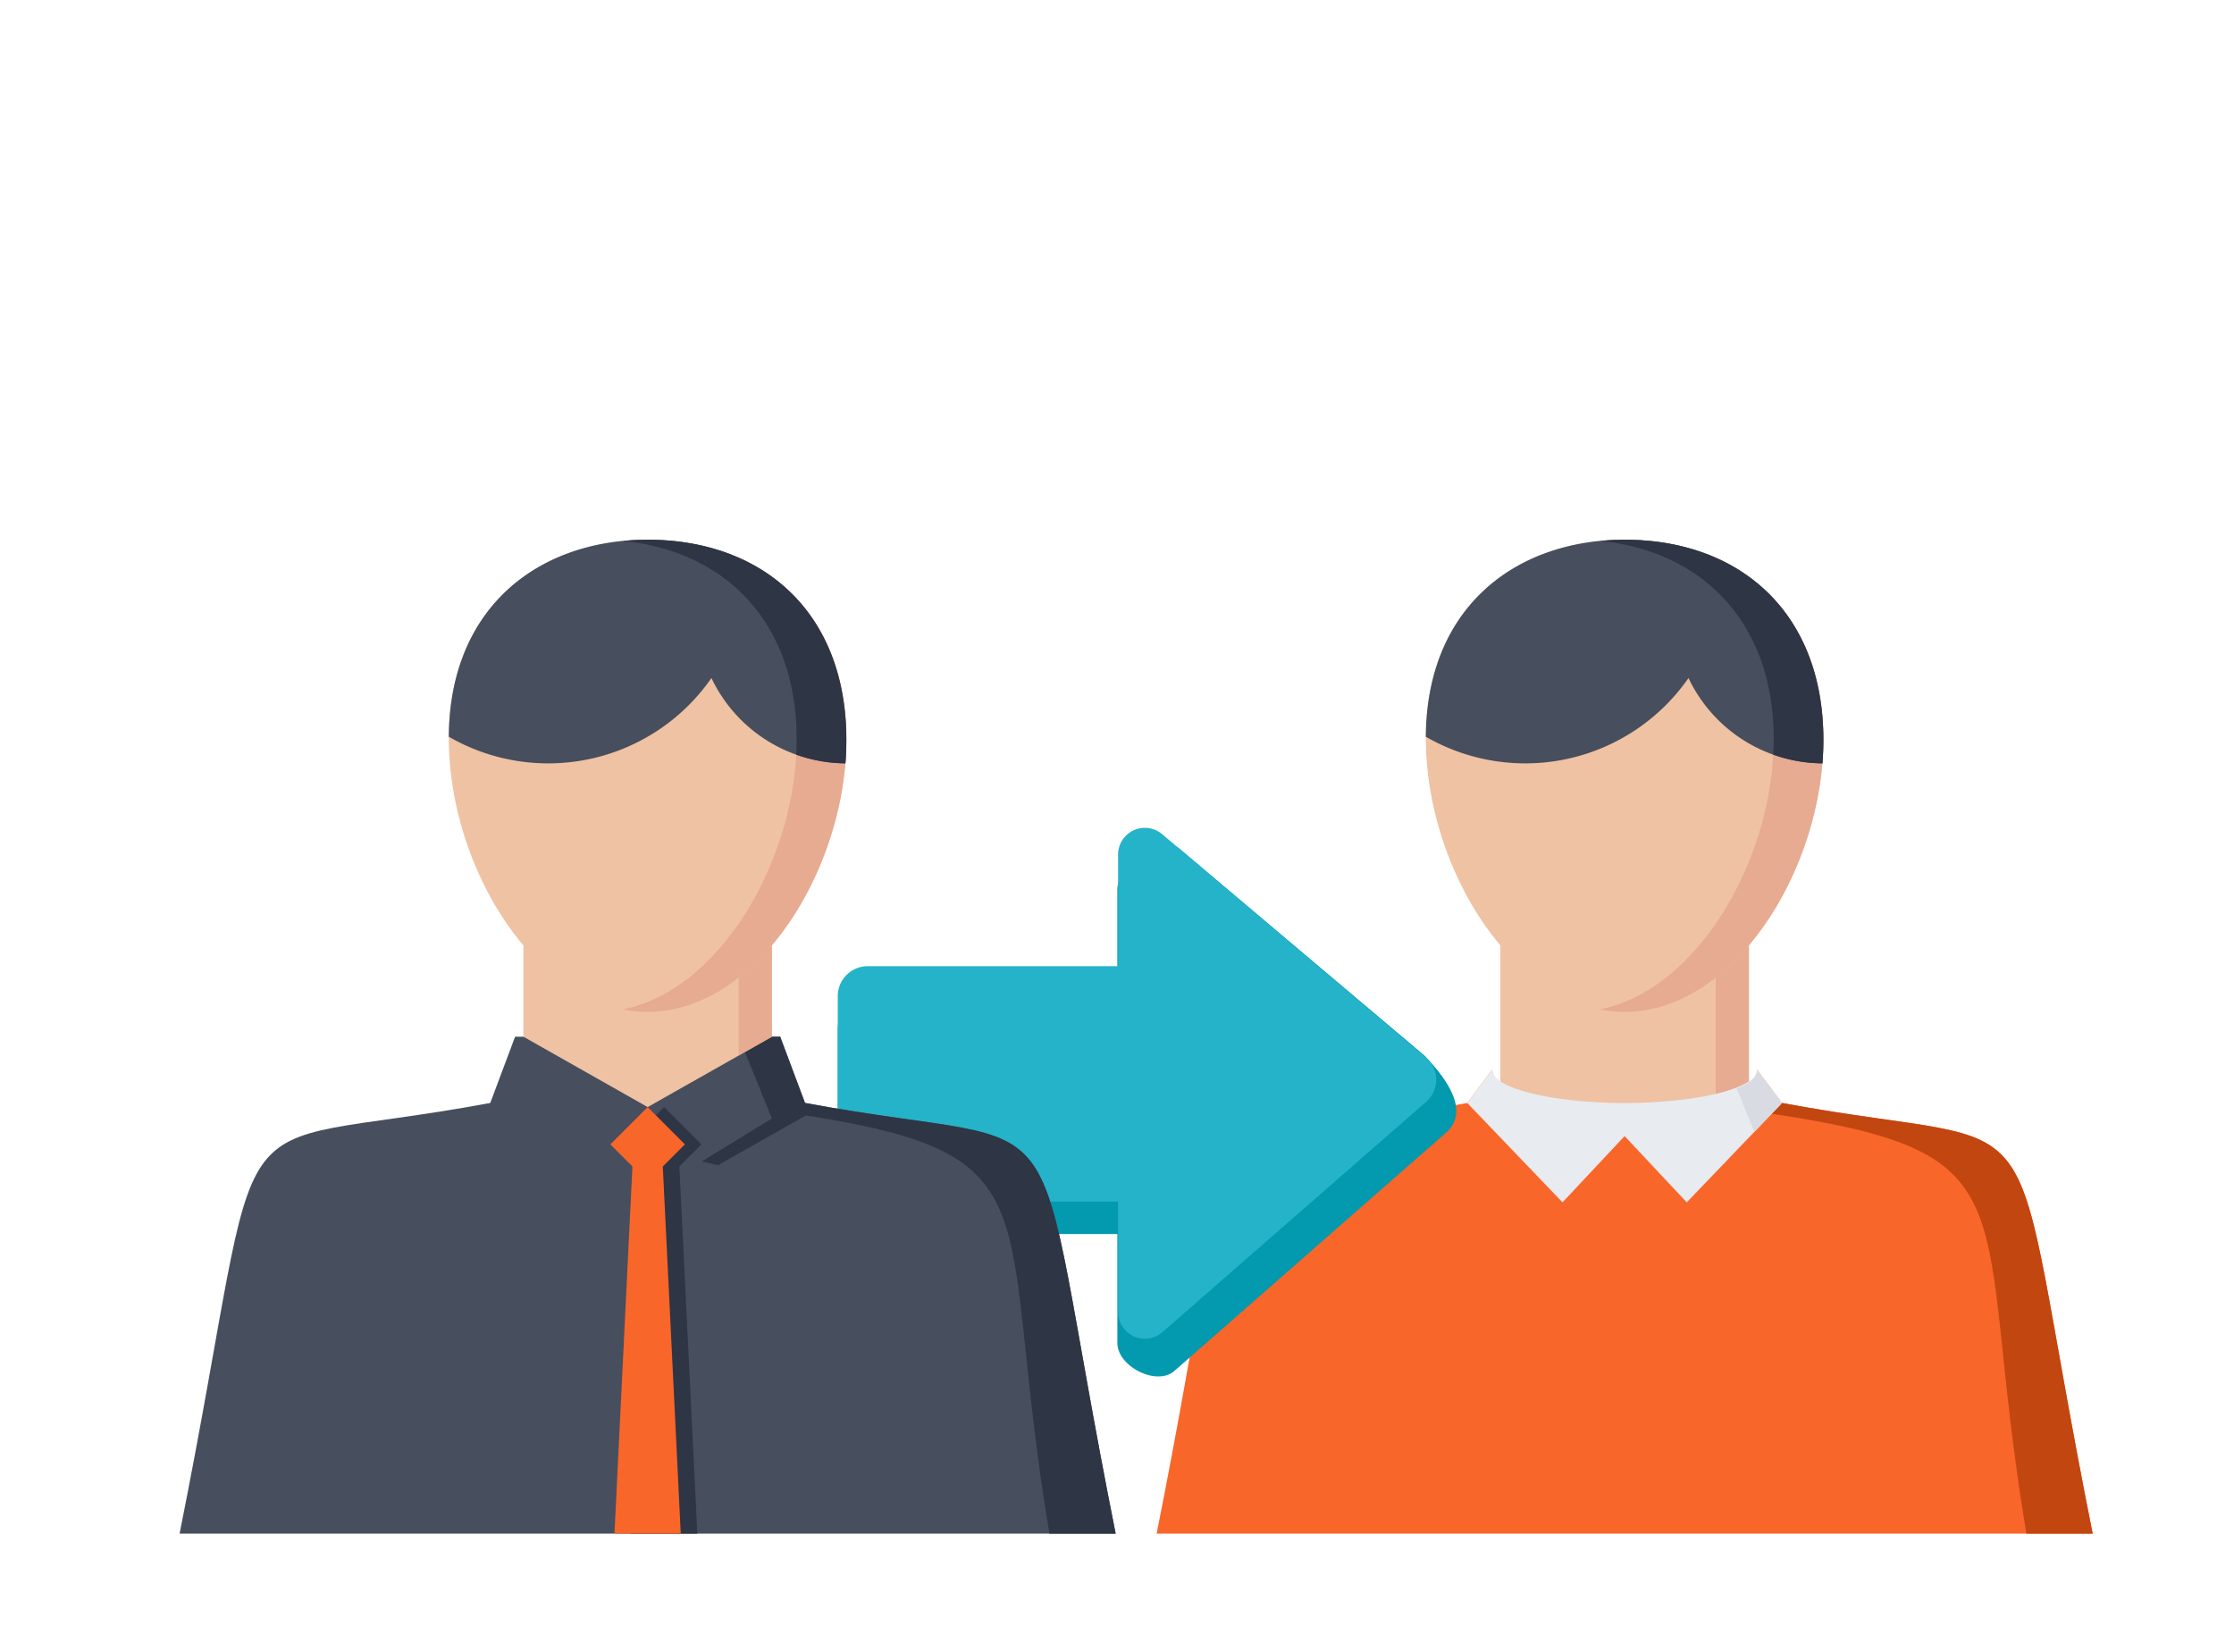 <svg xmlns="http://www.w3.org/2000/svg" width="311" height="230" viewBox="0 0 311 230">
    <defs>
        <clipPath id="clip-path">
            <path id="Rectangle_484" data-name="Rectangle 484" transform="translate(802 1022)" style="fill:none;stroke:#707070" d="M0 0h311v230H0z"/>
        </clipPath>
        <style>
            .cls-3{fill:#f9662a}.cls-5{fill:#efc2a3}.cls-6{fill:#e6ab91}.cls-9{fill:#474e5d}.cls-10{fill:#2e3544}
        </style>
    </defs>
    <g id="Mask_Group_7" data-name="Mask Group 7" transform="translate(-802 -1022)" style="clip-path:url(#clip-path)">
        <g id="Component_2_16" data-name="Component 2 – 16" transform="translate(827 1097.151)">
            <g id="Group_37280" data-name="Group 37280" transform="translate(136.013)">
                <path id="Path_86329" data-name="Path 86329" class="cls-3" d="m7978.252 2929.337-3.462-4.614c0 6.151-36.9 6.151-36.9 0l-3.46 4.614c-39.868 7.417-30.358-4.479-43.245 59.966H8021.5c-12.889-64.419-3.424-52.557-43.248-59.966z" transform="translate(-7891.183 -2850.916)"/>
                <path id="Path_86330" data-name="Path 86330" d="M8153.9 2938.8c39.826 7.41 30.365-4.444 43.247 59.968h-9.228c-7.707-46.208 1.768-52.908-35.456-58.467z" transform="translate(-8066.836 -2860.379)" style="fill:#c2460f"/>
                <path id="Rectangle_455" data-name="Rectangle 455" class="cls-5" transform="translate(47.858 55.354)" d="M0 0h34.596v23.064H0z"/>
                <path id="Rectangle_456" data-name="Rectangle 456" class="cls-6" transform="translate(77.842 55.354)" d="M0 0h4.613v23.064H0z"/>
                <path id="Path_86331" data-name="Path 86331" d="M8063.5 2924.722c0 2.548-8.26 4.614-18.454 4.614s-18.451-2.066-18.451-4.614l-3.458 4.614 13.263 13.838 8.646-9.226 8.653 9.226 13.261-13.838z" transform="translate(-7979.894 -2850.916)" style="fill:#e8ebf0"/>
                <path id="Path_86332" data-name="Path 86332" d="m8143.924 2929.337-3.458-4.614c0 1.048-1.073 1.916-2.845 2.606l2.446 6.036 3.857-4.028z" transform="translate(-8056.857 -2850.916)" style="fill:#d8dbe1"/>
                <path id="Path_86333" data-name="Path 86333" class="cls-5" d="M8060.9 2727.2c0-17.359-11.536-27.677-27.68-27.677-15.219 0-27.57 9.445-27.674 27.435v.242c0 18.18 12.416 38.056 27.674 38.056 15.306-.004 27.68-19.956 27.68-38.056z" transform="translate(-7968.066 -2699.519)"/>
                <path id="Path_86334" data-name="Path 86334" class="cls-6" d="M8082.9 2699.519q-1.75 0-3.445.166c14.3 1.386 24.2 11.424 24.2 27.511 0 16.719-10.546 35.01-24.215 37.714a17.763 17.763 0 0 0 3.456.342c15.3 0 27.678-19.95 27.678-38.056.002-17.359-11.533-27.677-27.674-27.677z" transform="translate(-8017.746 -2699.519)"/>
                <path id="Path_86335" data-name="Path 86335" class="cls-9" d="M8033.225 2699.519c-15.223 0-27.572 9.441-27.68 27.424a27.665 27.665 0 0 0 36.567-8.172 20.787 20.787 0 0 0 18.649 11.881c1.483-19.944-10.705-31.133-27.536-31.133z" transform="translate(-7968.066 -2699.519)"/>
                <path id="Path_86336" data-name="Path 86336" class="cls-10" d="M8110.528 2730.653c1.485-19.944-10.7-31.134-27.538-31.134-1.156 0-2.3.061-3.419.171 15.044 1.471 25.058 12.465 24.105 29.748a20.722 20.722 0 0 0 6.852 1.215z" transform="translate(-8017.831 -2699.519)"/>
            </g>
            <g id="Group_37281" data-name="Group 37281" transform="translate(91.624 40.083)">
                <path id="Path_86337" data-name="Path 86337" d="m7847.116 2867.055-34.162-28.851c-2.442-2.067-8.618 2.417-8.618 5.706v15.305h-34.854a4.173 4.173 0 0 0-4.07 4.266v24.141a4.172 4.172 0 0 0 4.07 4.263h34.854v15.153c0 3.315 5.491 6.042 7.925 3.918l38.092-33.413c2.327-2.443 1.126-5.914-3.237-10.488z" transform="translate(-7765.411 -2835.297)" style="fill:#0399af"/>
                <path id="Path_86338" data-name="Path 86338" d="m7847.333 2862.468-36.8-31.18a3.729 3.729 0 0 0-6.092 3.053v15.359h-34.945a4.185 4.185 0 0 0-4.084 4.279v24.219a4.186 4.186 0 0 0 4.084 4.278h34.945v15.2a3.727 3.727 0 0 0 6.135 3.014l36.808-32.154a4.051 4.051 0 0 0-.051-6.068z" transform="translate(-7765.411 -2830.409)" style="fill:#24b3c9"/>
            </g>
            <g id="Group_37282" data-name="Group 37282">
                <path id="Path_86339" data-name="Path 86339" class="cls-9" d="m7563.23 2919.874-3.458-9.226h-36.9l-3.46 9.226c-39.866 7.417-30.357-4.479-43.248 59.968h130.316c-12.88-64.421-3.422-52.56-43.25-59.968z" transform="translate(-7476.163 -2841.455)"/>
                <path id="Path_86340" data-name="Path 86340" class="cls-10" d="m7676.559 2945.749-5.191-5.19-5.186 5.19 3.073 3.074-2.5 51.127h9.228l-2.5-51.127z" transform="translate(-7603.908 -2861.563)"/>
                <path id="Path_86341" data-name="Path 86341" class="cls-3" d="m7669.523 2945.749-5.189-5.19-5.191 5.19 3.073 3.074-2.5 51.127h9.229l-2.5-51.127z" transform="translate(-7599.175 -2861.563)"/>
                <path id="Path_86342" data-name="Path 86342" class="cls-10" d="m7698.037 2928.008 2.245.534 12.227-6.929c35.4 5.52 26.3 12.676 33.905 58.229h9.222c-12.885-64.581-3.424-52.559-43.246-59.968l-3.458-9.226h-1.151l-3.754 2.126 3.754 9.266z" transform="translate(-7625.324 -2841.455)"/>
                <path id="Path_86343" data-name="Path 86343" class="cls-5" d="M7622.2 2868.422v13.839l17.3 9.8 17.3-9.8v-13.839z" transform="translate(-7574.335 -2813.067)"/>
                <path id="Path_86344" data-name="Path 86344" class="cls-6" d="m7713.683 2884.874 4.613-2.613v-13.839h-4.613z" transform="translate(-7635.842 -2813.067)"/>
                <path id="Path_86345" data-name="Path 86345" class="cls-5" d="M7645.877 2727.2c0-17.359-11.53-27.677-27.673-27.677-15.227 0-27.576 9.445-27.682 27.435v.242c0 18.18 12.419 38.056 27.682 38.056 15.296-.004 27.673-19.956 27.673-38.056z" transform="translate(-7553.044 -2699.519)"/>
                <path id="Path_86346" data-name="Path 86346" class="cls-6" d="M7667.881 2699.519q-1.749 0-3.446.166c14.3 1.386 24.2 11.424 24.2 27.511 0 16.719-10.552 35.01-24.218 37.714a17.833 17.833 0 0 0 3.46.342c15.3 0 27.679-19.95 27.679-38.056.004-17.359-11.531-27.677-27.675-27.677z" transform="translate(-7602.724 -2699.519)"/>
                <path id="Path_86347" data-name="Path 86347" class="cls-9" d="M7618.2 2699.519c-15.22 0-27.565 9.441-27.673 27.424a27.66 27.66 0 0 0 36.564-8.172 20.786 20.786 0 0 0 18.647 11.881c1.488-19.944-10.696-31.133-27.538-31.133z" transform="translate(-7553.049 -2699.519)"/>
                <path id="Path_86348" data-name="Path 86348" class="cls-10" d="M7695.509 2730.653c1.485-19.944-10.7-31.134-27.537-31.134-1.16 0-2.3.061-3.418.171 15.04 1.471 25.057 12.465 24.1 29.748a20.722 20.722 0 0 0 6.855 1.215z" transform="translate(-7602.813 -2699.519)"/>
            </g>
        </g>
    </g>
</svg>
